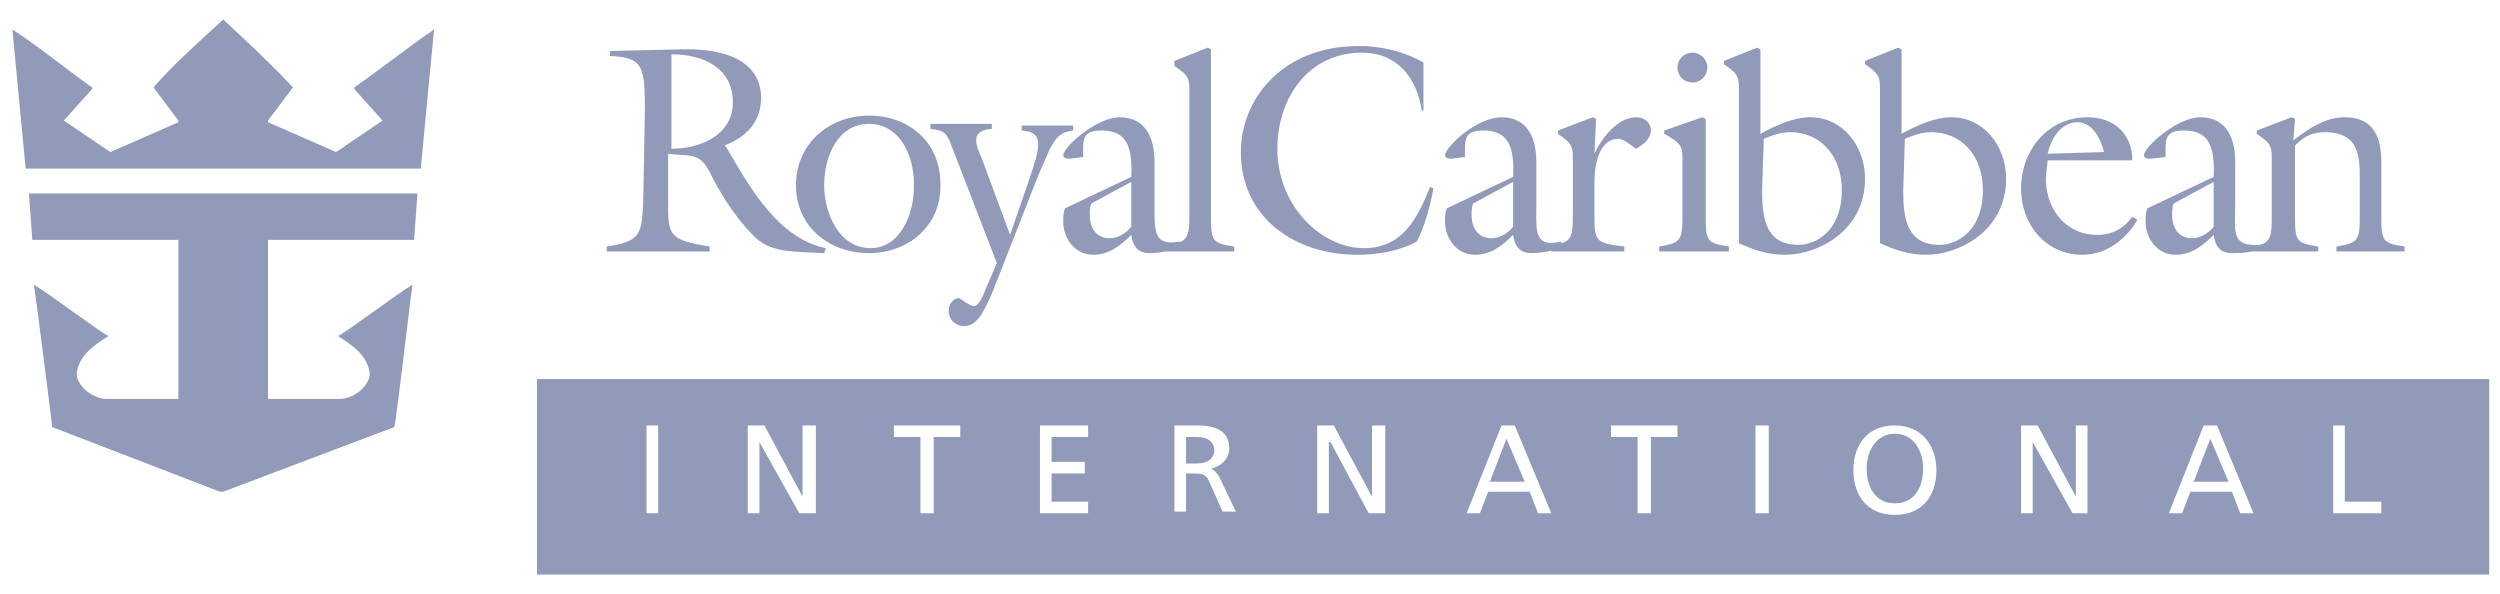 <?xml version="1.0" encoding="UTF-8"?> <svg xmlns="http://www.w3.org/2000/svg" width="101" height="24" viewBox="0 0 101 24" fill="none"><path fill-rule="evenodd" clip-rule="evenodd" d="M11.834 3.532C10.963 2.595 9.957 1.658 9.018 0.788C8.844 0.949 8.665 1.113 8.484 1.278C7.69 2.006 6.856 2.769 6.201 3.532L7.207 4.871V4.938L4.457 6.143L2.579 4.871L3.719 3.599V3.532C3.252 3.203 2.818 2.874 2.39 2.549C1.775 2.082 1.173 1.624 0.5 1.19L1.037 6.812H16.999L17.535 1.19C16.957 1.587 16.398 2.003 15.826 2.429C15.338 2.792 14.841 3.162 14.316 3.532V3.599L15.456 4.871L13.578 6.143L10.828 4.938V4.871L11.834 3.532ZM16.73 9.691L16.864 7.816H1.171L1.305 9.691H7.207V16.117H4.323C3.652 16.117 2.981 15.447 3.116 14.979C3.25 14.309 3.853 13.908 4.39 13.573C4.317 13.573 3.715 13.142 3.029 12.651C2.446 12.235 1.803 11.775 1.372 11.498C1.439 11.9 2.11 17.188 2.11 17.255L8.883 19.865H9.017L15.925 17.255C15.968 17.212 16.231 15.032 16.432 13.361C16.545 12.421 16.639 11.643 16.663 11.498C16.232 11.775 15.589 12.235 15.006 12.651C14.32 13.142 13.718 13.573 13.645 13.573C14.182 13.908 14.785 14.309 14.919 14.979C15.054 15.447 14.383 16.117 13.712 16.117H10.828V9.691H16.73Z" fill="#919BB9"></path><path fill-rule="evenodd" clip-rule="evenodd" d="M57.508 4.47H57.441C57.24 3.131 56.435 2.127 55.026 2.127C52.88 2.127 51.606 3.934 51.606 6.009C51.606 8.352 53.417 10.025 55.094 10.025C56.636 10.025 57.24 8.887 57.776 7.549L57.91 7.616C57.776 8.352 57.575 9.088 57.24 9.758C56.502 10.159 55.63 10.293 54.825 10.293C52.344 10.293 50.131 8.82 50.131 6.143C50.131 4.001 51.807 1.859 54.892 1.859C55.764 1.859 56.703 2.06 57.508 2.528V4.47ZM47.112 10.159V10.155C46.865 10.202 46.641 10.226 46.441 10.226C45.972 10.226 45.771 9.958 45.703 9.49C45.301 9.891 44.832 10.293 44.161 10.293C43.423 10.293 42.954 9.624 42.954 8.954V8.954C42.954 8.754 42.954 8.62 43.021 8.419L45.703 7.147C45.771 5.808 45.435 5.273 44.496 5.273C43.751 5.273 43.753 5.617 43.758 6.2C43.758 6.247 43.758 6.294 43.758 6.344L43.222 6.411C43.155 6.411 42.954 6.411 42.954 6.277C42.954 5.942 44.295 4.737 45.234 4.737C46.307 4.737 46.642 5.607 46.642 6.545V8.218C46.642 8.277 46.642 8.335 46.642 8.392V8.393V8.393V8.394V8.394V8.395V8.396V8.396V8.397C46.639 9.362 46.636 9.947 47.648 9.758V9.791C47.982 9.661 48.051 9.395 48.051 8.82V3.733C48.051 3.198 48.051 3.064 47.447 2.662V2.461L48.789 1.926L48.923 1.993V8.754C48.923 9.758 48.99 9.825 49.862 9.958V10.159H47.112ZM29.608 4.135C29.608 5.474 28.267 6.009 27.126 6.009V2.194C28.401 2.194 29.608 2.729 29.608 4.135ZM24.645 2.261C25.986 2.328 26.053 2.662 26.053 4.47L25.986 8.151L25.984 8.198C25.919 9.431 25.902 9.76 24.511 9.958V10.159H28.669V9.958C26.992 9.691 26.992 9.49 26.992 8.151V6.21C27.192 6.241 27.366 6.25 27.523 6.259C28.052 6.288 28.374 6.306 28.736 7.08C29.004 7.616 29.608 8.687 30.413 9.49C30.997 10.131 31.785 10.163 32.821 10.205L32.821 10.205C32.974 10.211 33.133 10.217 33.297 10.226L33.364 10.025C31.494 9.639 30.368 7.707 29.45 6.131L29.34 5.942L29.273 5.875C30.144 5.541 30.748 4.938 30.748 3.934C30.748 3.399 30.547 1.926 27.529 1.993L24.645 2.06V2.261ZM33.296 7.482C33.296 6.344 33.833 5.005 35.107 5.005C36.449 5.005 36.985 6.478 36.918 7.616C36.918 8.62 36.381 10.025 35.174 10.025C33.9 10.025 33.296 8.62 33.296 7.482ZM32.156 7.482C32.156 9.155 33.498 10.226 35.107 10.226C36.717 10.226 38.058 9.088 37.991 7.415C37.991 5.741 36.717 4.67 35.107 4.67C33.498 4.67 32.156 5.808 32.156 7.482ZM38.461 5.942C38.259 5.407 38.192 5.273 37.589 5.206V5.005H40.07V5.206C39.198 5.273 39.4 5.808 39.668 6.411L40.808 9.49L41.546 7.348C42.082 5.808 42.149 5.34 41.278 5.273V5.072H43.357V5.273C42.82 5.34 42.686 5.541 42.418 6.009L41.948 7.08L40.137 11.699C39.668 12.837 39.4 13.171 38.93 13.171C38.595 13.171 38.327 12.904 38.327 12.569C38.327 12.301 38.461 12.1 38.729 12.034C38.774 12.056 38.841 12.1 38.915 12.15C39.064 12.249 39.243 12.368 39.333 12.368C39.55 12.368 39.724 11.927 39.817 11.689C39.839 11.634 39.856 11.59 39.869 11.565L40.272 10.628L38.461 5.942ZM44.027 8.687C44.027 8.553 44.027 8.352 44.094 8.218L45.703 7.348V9.155C45.502 9.423 45.167 9.624 44.832 9.624C44.295 9.624 44.027 9.222 44.027 8.687ZM59.453 8.687C59.453 8.553 59.453 8.352 59.52 8.218L61.129 7.348V9.155C60.928 9.423 60.593 9.624 60.257 9.624C59.721 9.624 59.453 9.222 59.453 8.687ZM59.922 5.273C60.861 5.273 61.196 5.808 61.129 7.147L58.447 8.419C58.379 8.62 58.379 8.754 58.379 8.954C58.379 9.624 58.849 10.293 59.587 10.293C60.257 10.293 60.727 9.891 61.129 9.49C61.196 9.958 61.397 10.226 61.867 10.226C62.102 10.226 62.37 10.193 62.672 10.127V10.159H65.623V9.958C64.482 9.825 64.415 9.758 64.415 8.754V7.482L64.415 7.457C64.412 7.212 64.39 5.672 65.354 5.607C65.559 5.607 65.764 5.764 65.939 5.897L65.939 5.897C65.993 5.938 66.044 5.978 66.092 6.009C66.36 5.875 66.696 5.607 66.696 5.273C66.696 4.938 66.427 4.737 66.092 4.737C65.354 4.737 64.684 5.607 64.415 6.21L64.482 4.804L64.348 4.737L62.94 5.273V5.407C63.543 5.808 63.543 5.942 63.543 6.478V8.687C63.543 9.435 63.501 9.714 63.074 9.83V9.758C62.047 9.999 62.054 9.425 62.066 8.525C62.067 8.427 62.068 8.324 62.068 8.218V6.545C62.068 5.607 61.733 4.737 60.66 4.737C59.654 4.737 58.379 5.942 58.379 6.277C58.379 6.411 58.581 6.411 58.648 6.411L59.184 6.344C59.184 6.294 59.184 6.247 59.184 6.2C59.179 5.617 59.176 5.273 59.922 5.273ZM87.755 8.687C87.755 8.553 87.755 8.352 87.822 8.218L89.432 7.348V9.155C89.23 9.423 88.895 9.624 88.56 9.624C88.023 9.624 87.755 9.222 87.755 8.687ZM88.224 5.273C89.163 5.273 89.499 5.808 89.432 7.147L86.749 8.419C86.682 8.62 86.682 8.754 86.682 8.954V8.954C86.682 9.624 87.151 10.293 87.889 10.293C88.56 10.293 89.029 9.891 89.432 9.49C89.499 9.958 89.7 10.226 90.169 10.226C90.436 10.226 90.659 10.226 90.975 10.159H93.657V9.958C92.785 9.825 92.718 9.758 92.718 8.754V5.875C93.121 5.474 93.456 5.34 93.925 5.34C95.34 5.34 95.337 6.386 95.334 7.239C95.334 7.276 95.334 7.312 95.334 7.348V8.754C95.334 9.691 95.267 9.825 94.395 9.958V10.159H97.144V9.958C96.273 9.825 96.206 9.758 96.206 8.754V6.612C96.206 5.942 96.138 4.737 94.73 4.737C93.992 4.737 93.322 5.139 92.651 5.674L92.718 4.804L92.584 4.737L91.175 5.273V5.407C91.779 5.808 91.779 5.942 91.779 6.478V8.754C91.779 9.519 91.734 9.793 91.243 9.905V9.891C90.26 9.949 90.273 9.46 90.296 8.639V8.639V8.638V8.638V8.638V8.638V8.638C90.3 8.506 90.303 8.366 90.303 8.218V6.545C90.303 5.607 89.968 4.737 88.895 4.737C87.956 4.737 86.615 5.942 86.615 6.277C86.615 6.411 86.816 6.411 86.883 6.411L87.487 6.344C87.487 6.294 87.486 6.247 87.486 6.2C87.481 5.617 87.479 5.273 88.224 5.273ZM68.373 3.332C68.708 3.332 68.976 3.064 68.976 2.729C68.976 2.395 68.708 2.127 68.373 2.127C68.037 2.127 67.769 2.395 67.769 2.729C67.769 3.064 68.037 3.332 68.373 3.332ZM67.031 9.958V10.159H69.848V9.958C68.976 9.825 68.909 9.758 68.909 8.754V4.804L68.775 4.737L67.233 5.273V5.407C67.97 5.808 67.97 5.942 67.97 6.478V8.754C67.97 9.691 67.903 9.825 67.031 9.958ZM71.189 7.683C71.189 8.82 71.323 9.891 72.665 9.891C73.336 9.891 74.409 9.356 74.409 7.683C74.409 6.21 73.47 5.34 72.33 5.34C71.927 5.34 71.592 5.474 71.257 5.607L71.189 7.683ZM70.251 3.666C70.251 3.131 70.251 2.997 69.647 2.595V2.461L70.988 1.926L71.122 1.993V5.407C71.726 5.072 72.464 4.737 73.134 4.737C74.476 4.737 75.348 5.942 75.348 7.214C75.348 9.356 73.403 10.293 72.128 10.293C71.391 10.293 70.854 10.092 70.251 9.825V3.666ZM78.365 9.891C77.024 9.891 76.89 8.82 76.89 7.683L76.957 5.607C77.292 5.474 77.628 5.34 78.03 5.34C79.17 5.34 80.109 6.21 80.109 7.683C80.109 9.356 79.036 9.891 78.365 9.891ZM75.347 2.595C75.951 2.997 75.951 3.131 75.951 3.666V9.825C76.555 10.092 77.091 10.293 77.829 10.293C79.103 10.293 81.048 9.356 81.048 7.214C81.048 5.942 80.176 4.737 78.835 4.737C78.164 4.737 77.426 5.072 76.823 5.407V1.993L76.689 1.926L75.347 2.461V2.595ZM85.005 6.143C84.871 5.607 84.536 4.938 83.932 4.938C83.262 4.938 82.859 5.607 82.725 6.21L85.005 6.143ZM82.658 7.08C82.591 8.352 83.396 9.49 84.737 9.49C85.341 9.49 85.81 9.222 86.146 8.754L86.347 8.887C85.877 9.691 85.073 10.293 84.134 10.293C82.658 10.293 81.652 9.088 81.652 7.616C81.652 6.076 82.725 4.737 84.335 4.737C85.408 4.737 86.146 5.407 86.146 6.478H82.725L82.658 7.08Z" fill="#919BB9"></path><path d="M48.319 18.727H47.917V17.656H48.386C48.789 17.656 49.057 17.857 49.057 18.192C49.057 18.526 48.789 18.727 48.319 18.727Z" fill="#919BB9"></path><path d="M60.19 19.463L60.861 17.723L61.599 19.463H60.19Z" fill="#919BB9"></path><path d="M76.555 20.334C77.36 20.334 77.695 19.664 77.695 18.928C77.695 18.192 77.293 17.522 76.555 17.522C75.817 17.522 75.415 18.192 75.415 18.928C75.415 19.664 75.75 20.334 76.555 20.334Z" fill="#919BB9"></path><path d="M89.297 17.723L88.627 19.463H90.035L89.297 17.723Z" fill="#919BB9"></path><path fill-rule="evenodd" clip-rule="evenodd" d="M100.565 23.212H21.693V15.313H100.565V23.212ZM48.319 17.188H47.447V20.668H47.917V19.129H48.252C48.52 19.129 48.722 19.129 48.856 19.463L49.392 20.668H49.929L49.258 19.263C49.124 19.062 49.057 18.995 48.923 18.928C49.325 18.861 49.661 18.526 49.661 18.125C49.661 17.322 48.99 17.188 48.319 17.188ZM53.215 17.188H53.886L55.428 20.066V17.188H55.965V20.735H55.294L53.752 17.857H53.685V20.735H53.215V17.188ZM61.196 17.188H60.66L59.251 20.735H59.788L60.123 19.865H61.8L62.135 20.735H62.672L61.196 17.188ZM66.159 17.656H65.086V17.188H67.769V17.656H66.696V20.735H66.159V17.656ZM71.457 20.735H70.921V17.188H71.457V20.735ZM76.555 17.188C77.628 17.188 78.231 17.991 78.231 18.995C78.231 20.066 77.628 20.802 76.555 20.802C75.482 20.802 74.878 20.066 74.878 18.995C74.878 17.924 75.482 17.188 76.555 17.188ZM82.322 17.188H81.652V20.735H82.121V17.857L83.731 20.735H84.334V17.188H83.865V20.066L82.322 17.188ZM89.029 17.188H89.566L91.041 20.735H90.505L90.169 19.865H88.493L88.157 20.735H87.621L89.029 17.188ZM94.73 17.188H94.261V20.735H96.206V20.267H94.73V17.188ZM26.12 20.735H26.589V17.188H26.12V20.735ZM30.882 17.188H30.211V20.735H30.68V17.857L32.29 20.735H32.961V17.188H32.424V20.066L30.882 17.188ZM37.186 17.656H36.113V17.188H38.796V17.656H37.722V20.735H37.186V17.656ZM43.96 17.188H42.015V20.735H43.96V20.267H42.484V19.129H43.826V18.66H42.484V17.656H43.96V17.188Z" fill="#919BB9"></path></svg> 